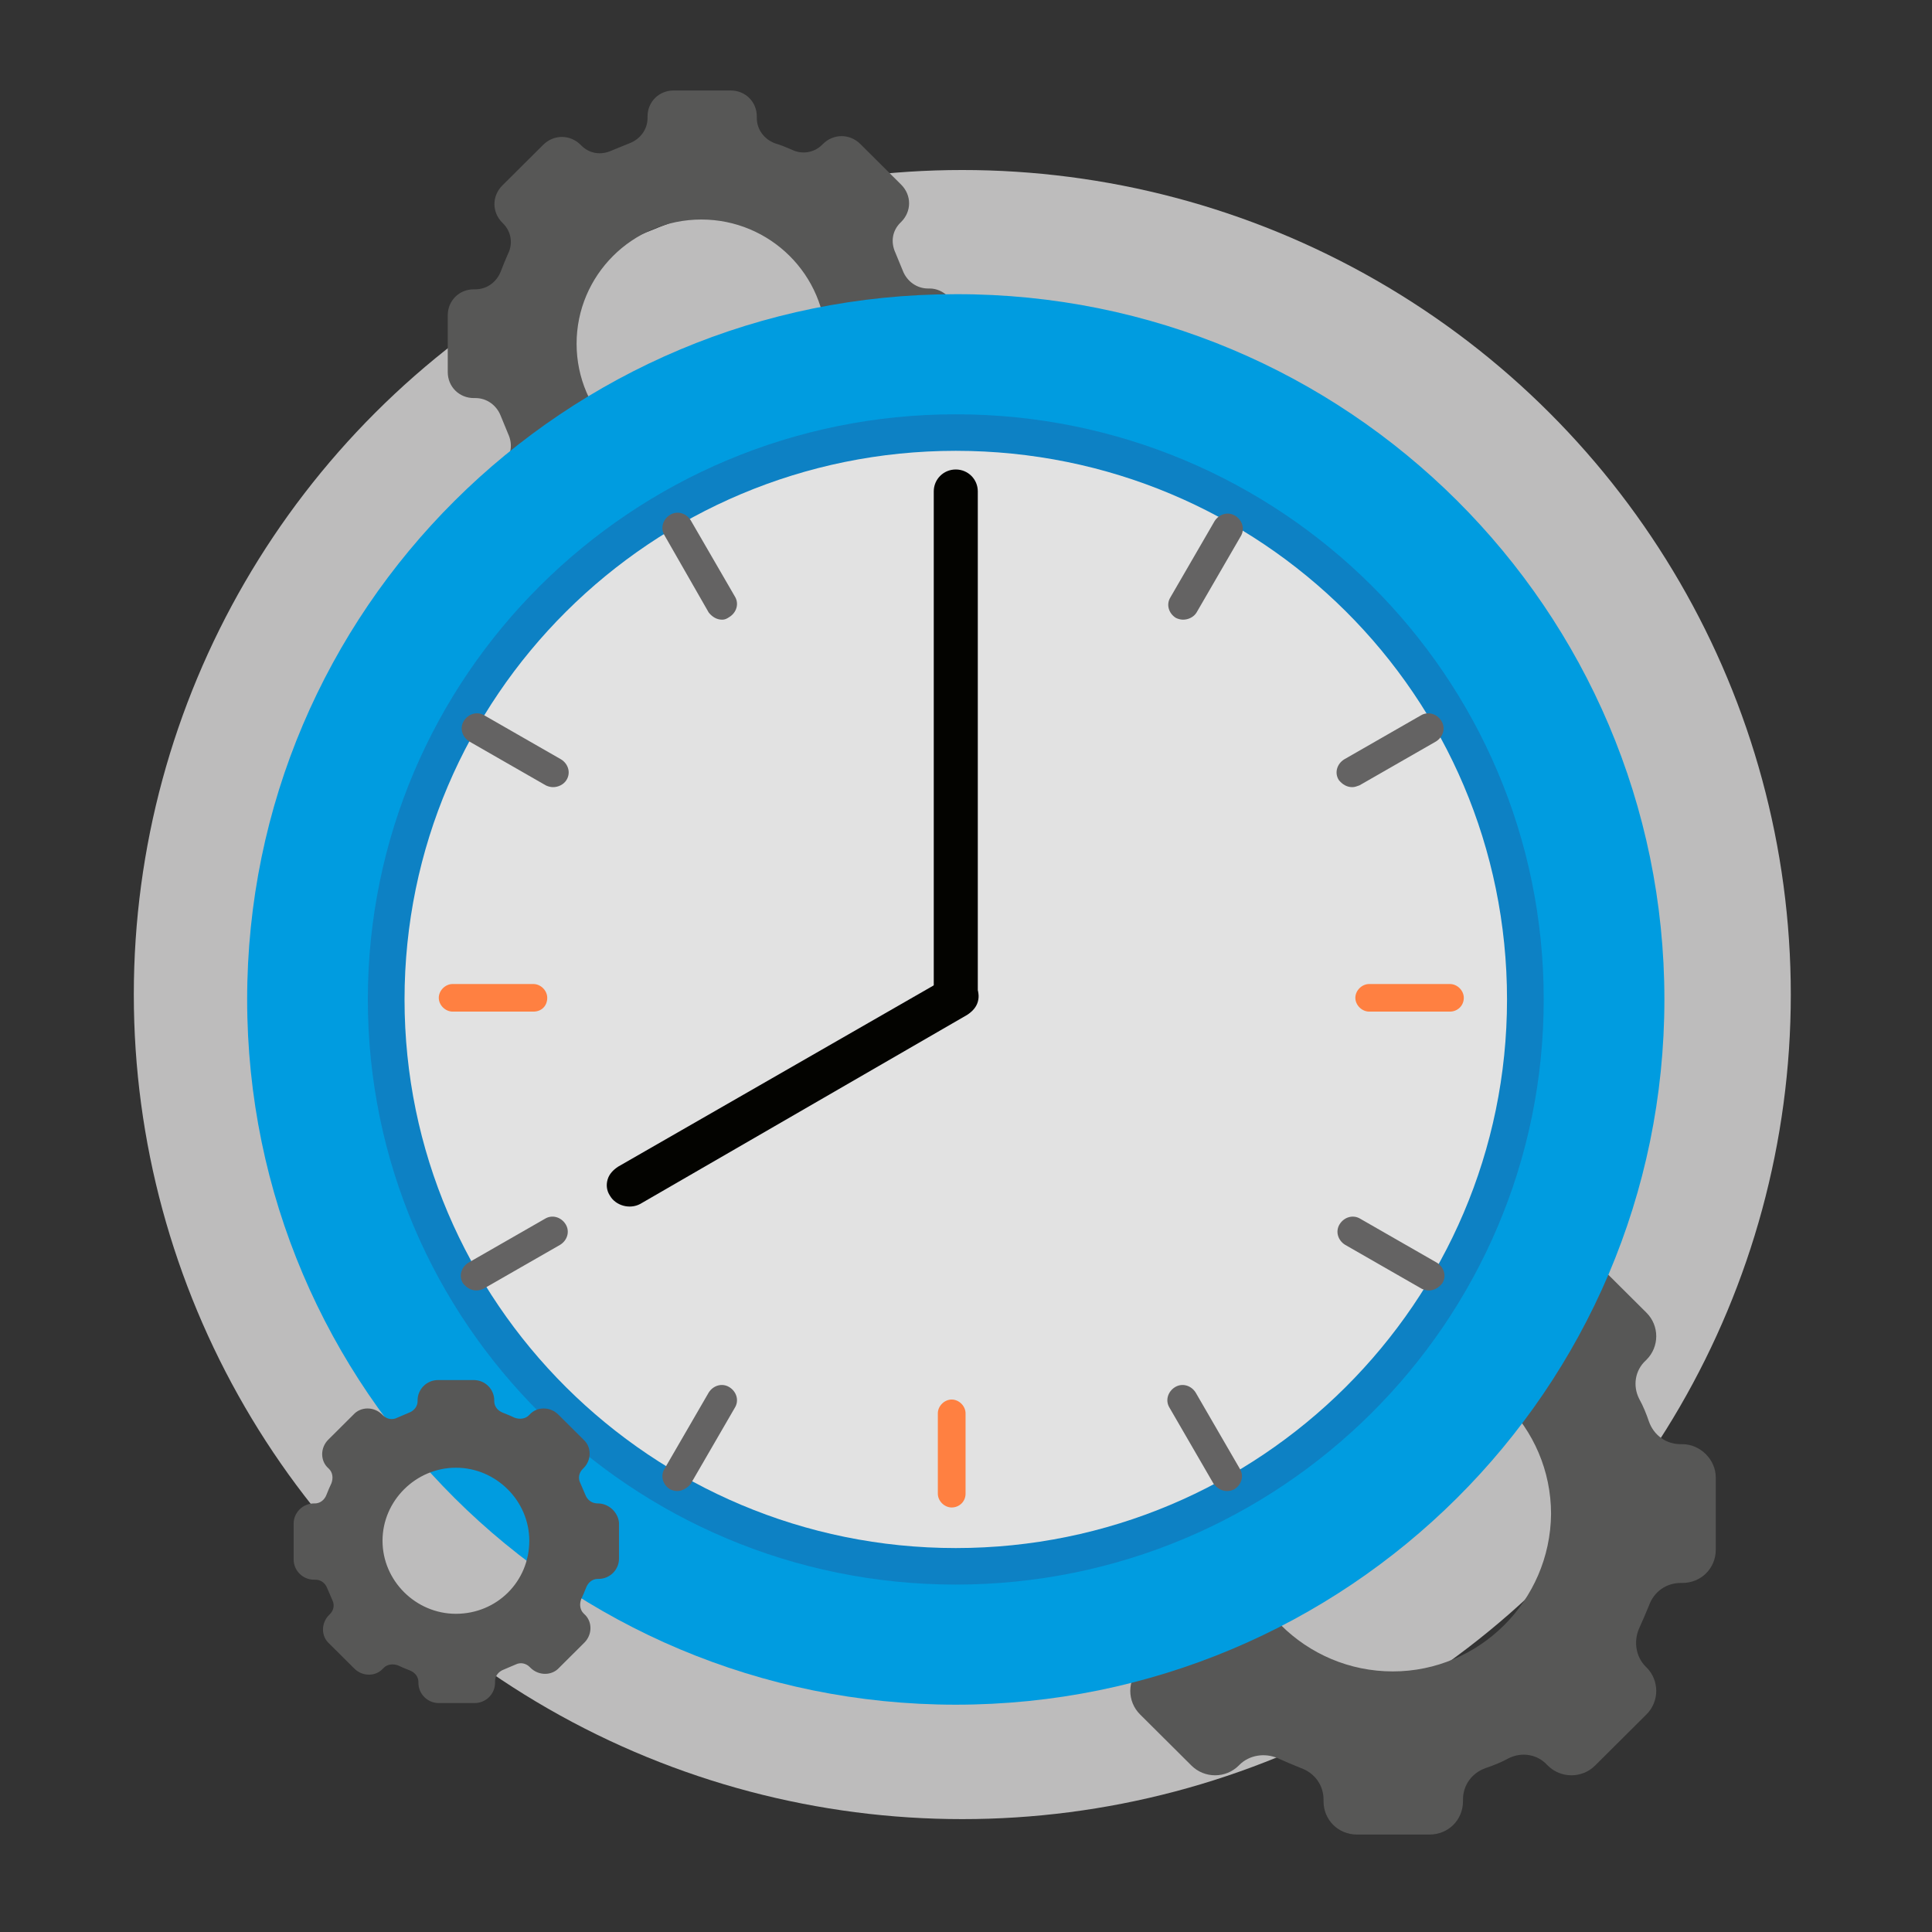 <?xml version="1.0" encoding="UTF-8" standalone="no"?>
<!DOCTYPE svg PUBLIC "-//W3C//DTD SVG 1.1//EN" "http://www.w3.org/Graphics/SVG/1.1/DTD/svg11.dtd">
<svg width="100%" height="100%" viewBox="0 0 299 299" version="1.1" xmlns="http://www.w3.org/2000/svg" xmlns:xlink="http://www.w3.org/1999/xlink" xml:space="preserve" xmlns:serif="http://www.serif.com/" style="fill-rule:evenodd;clip-rule:evenodd;stroke-miterlimit:10;">
    <rect x="0" y="0" width="299" height="299" fill="#333333" stroke="none"/>
    <g transform="matrix(1.262,0,0,1.256,-39.489,-38.498)">
        <circle cx="149.3" cy="153.2" r="101.6" style="fill:rgb(189,188,188);"/>
    </g>
    <g transform="matrix(1.262,0,0,1.256,-39.489,-38.498)">
        <path d="M145.3,66.2L145.1,66.2C143.7,66.2 142.5,65.3 142,64C141.7,63.3 141.4,62.5 141.1,61.8C140.5,60.5 140.7,59.1 141.7,58.1L141.8,58C143.1,56.7 143.1,54.7 141.8,53.4L136.8,48.4C135.5,47.1 133.5,47.1 132.2,48.4L132.1,48.5C131.1,49.5 129.6,49.7 128.4,49.1C127.7,48.8 127,48.5 126.3,48.3C125,47.8 124.1,46.6 124.1,45.2L124.1,45C124.1,43.2 122.7,41.8 120.9,41.8L113.9,41.8C112.1,41.8 110.7,43.2 110.7,45L110.7,45.2C110.7,46.6 109.8,47.8 108.5,48.3C107.8,48.6 107,48.9 106.3,49.2C105,49.8 103.6,49.6 102.6,48.6L102.5,48.5C101.2,47.2 99.2,47.2 97.9,48.5L92.9,53.5C91.6,54.8 91.6,56.8 92.9,58.1L93,58.2C94,59.2 94.2,60.7 93.6,61.9C93.3,62.6 93,63.3 92.7,64.1C92.2,65.4 91,66.3 89.6,66.3L89.4,66.3C87.6,66.3 86.2,67.7 86.2,69.5L86.2,76.5C86.2,78.3 87.6,79.7 89.4,79.7L89.6,79.7C91,79.7 92.2,80.6 92.7,81.9C93,82.6 93.3,83.4 93.6,84.1C94.2,85.4 94,86.8 93,87.8L92.9,87.9C91.6,89.2 91.6,91.2 92.9,92.5L97.9,97.5C99.2,98.8 101.2,98.8 102.5,97.5L102.6,97.4C103.6,96.4 105.1,96.2 106.3,96.8C107,97.1 107.7,97.4 108.5,97.7C109.8,98.2 110.7,99.4 110.7,100.8L110.7,101C110.7,102.8 112.1,104.2 113.9,104.2L120.9,104.2C122.7,104.2 124.1,102.8 124.1,101L124.1,100.8C124.1,99.4 125,98.2 126.3,97.7C127,97.4 127.8,97.1 128.5,96.8C129.8,96.2 131.2,96.4 132.2,97.4L132.3,97.5C133.6,98.8 135.6,98.8 136.9,97.5L141.9,92.5C143.2,91.2 143.2,89.2 141.9,87.9L141.8,87.8C140.8,86.8 140.6,85.3 141.2,84.1C141.5,83.4 141.8,82.7 142.1,81.9C142.6,80.6 143.8,79.7 145.2,79.7L145.4,79.7C147.2,79.7 148.6,78.3 148.6,76.5L148.6,69.5C148.5,67.7 147,66.2 145.3,66.2ZM117.3,88.3C108.9,88.3 102,81.5 102,73C102,64.6 108.8,57.7 117.3,57.7C125.7,57.7 132.6,64.5 132.6,73C132.6,81.4 125.7,88.3 117.3,88.3Z" style="fill:rgb(87,87,86);fill-rule:nonzero;"/>
    </g>
    <g transform="matrix(1.262,0,0,1.256,-39.489,-38.498)">
        <path d="M237.6,208.6L237.4,208.6C235.6,208.6 234.1,207.5 233.5,205.8C233.2,204.9 232.8,203.9 232.3,203C231.5,201.4 231.8,199.5 233.1,198.3L233.2,198.2C234.8,196.6 234.8,194 233.2,192.4L226.9,186.1C225.3,184.5 222.7,184.5 221.1,186.1L221,186.2C219.8,187.4 217.9,187.7 216.3,187C215.4,186.6 214.5,186.2 213.5,185.8C211.8,185.2 210.7,183.7 210.7,181.9L210.7,181.7C210.7,179.4 208.9,177.6 206.6,177.6L197.7,177.6C195.4,177.6 193.6,179.4 193.6,181.7L193.6,181.9C193.6,183.7 192.5,185.2 190.8,185.8C189.9,186.1 188.9,186.5 188,187C186.4,187.8 184.5,187.5 183.3,186.2L183.2,186.1C181.6,184.5 179,184.5 177.4,186.1L171.1,192.4C169.5,194 169.5,196.6 171.1,198.2L171.2,198.3C172.4,199.5 172.7,201.4 172,203C171.6,203.9 171.2,204.8 170.8,205.8C170.2,207.5 168.7,208.6 166.9,208.6L166.7,208.6C164.4,208.6 162.6,210.4 162.6,212.7L162.6,221.6C162.6,223.9 164.4,225.7 166.7,225.7L166.9,225.7C168.7,225.7 170.2,226.8 170.8,228.5C171.1,229.4 171.5,230.4 172,231.3C172.8,232.9 172.5,234.8 171.2,236L171.1,236.1C169.5,237.7 169.5,240.3 171.1,241.9L177.4,248.2C179,249.8 181.6,249.8 183.2,248.2L183.3,248.1C184.5,246.9 186.4,246.6 188,247.3C188.9,247.7 189.8,248.1 190.8,248.5C192.5,249.1 193.6,250.6 193.6,252.4L193.6,252.6C193.6,254.9 195.4,256.7 197.7,256.7L206.6,256.7C208.9,256.7 210.7,254.9 210.7,252.6L210.7,252.4C210.7,250.6 211.8,249.1 213.5,248.5C214.4,248.2 215.4,247.8 216.3,247.3C217.9,246.5 219.8,246.8 221,248.1L221.1,248.2C222.7,249.8 225.3,249.8 226.9,248.2L233.2,241.9C234.8,240.3 234.8,237.7 233.2,236.1L233.1,236C231.9,234.8 231.6,232.9 232.3,231.3C232.7,230.4 233.1,229.5 233.5,228.5C234.1,226.8 235.6,225.7 237.4,225.7L237.6,225.7C239.9,225.7 241.7,223.9 241.7,221.6L241.7,212.7C241.7,210.5 239.8,208.6 237.6,208.6ZM202.1,236.6C191.4,236.6 182.7,227.9 182.7,217.2C182.7,206.5 191.4,197.8 202.1,197.8C212.8,197.8 221.5,206.5 221.5,217.2C221.4,227.9 212.7,236.6 202.1,236.6Z" style="fill:rgb(87,87,86);fill-rule:nonzero;"/>
    </g>
    <g transform="matrix(1.262,0,0,1.256,-39.489,-38.498)">
        <path d="M231.9,153.8C231.9,197.7 196.3,233.3 152.4,233.3C108.5,233.3 72.9,197.7 72.9,153.8C72.9,109.9 108.5,74.3 152.4,74.3C196.3,74.2 231.9,109.8 231.9,153.8Z" style="fill:rgb(29,29,27);"/>
    </g>
    <g transform="matrix(1.262,0,0,1.256,-39.489,-38.498)">
        <path d="M227.5,153.8C227.5,197.7 191.9,233.3 148,233.3C104.1,233.3 68.4,197.7 68.4,153.8C68.4,109.9 104,74.3 147.9,74.3C191.8,74.3 227.5,109.8 227.5,153.8Z" style="fill:rgb(40,39,37);"/>
    </g>
    <g transform="matrix(1.262,0,0,1.256,-39.489,-38.498)">
        <circle cx="148" cy="153.8" r="60.7" style="fill:white;"/>
    </g>
    <g transform="matrix(1.262,0,0,1.256,-39.489,-38.498)">
        <path d="M235.4,153.8C235.4,201.8 196.5,240.7 148.5,240.7C100.5,240.7 61.6,201.8 61.6,153.8C61.6,105.8 100.5,66.9 148.5,66.9C196.5,66.8 235.4,105.8 235.4,153.8Z" style="fill:rgb(0,156,224);fill-rule:nonzero;"/>
    </g>
    <g transform="matrix(1.262,0,0,1.256,-39.489,-38.498)">
        <path d="M220.6,153.8C220.6,193.6 188.3,225.9 148.5,225.9C108.7,225.9 76.4,193.6 76.4,153.8C76.4,114 108.7,81.7 148.5,81.7C188.3,81.7 220.6,113.9 220.6,153.8Z" style="fill:rgb(13,129,196);fill-rule:nonzero;"/>
    </g>
    <g transform="matrix(1.262,0,0,1.256,-39.489,-38.498)">
        <path d="M216.1,153.8C216.1,191.1 185.8,221.4 148.5,221.4C111.2,221.4 80.9,191.1 80.9,153.8C80.9,116.5 111.2,86.2 148.5,86.2C185.9,86.2 216.1,116.4 216.1,153.8Z" style="fill:rgb(226,226,226);fill-rule:nonzero;"/>
    </g>
    <g transform="matrix(1.262,0,0,1.256,-39.489,-38.498)">
        <path d="M151.2,153.3L151.2,91.2C151.2,89.7 150,88.5 148.5,88.5C147,88.5 145.8,89.7 145.8,91.2L145.8,153.3C145.8,154.8 147,156 148.5,156C150,156 151.2,154.8 151.2,153.3Z" style="fill:rgb(3,3,0);fill-rule:nonzero;"/>
    </g>
    <g transform="matrix(1.262,0,0,1.256,-39.489,-38.498)">
        <path d="M149.9,155.7C150.5,155.3 151,154.8 151.2,154.1C151.4,153.4 151.3,152.7 150.9,152.1C150.4,151.2 149.5,150.8 148.6,150.8C148.1,150.8 147.7,150.9 147.3,151.2L107.1,174.4C106.5,174.8 106,175.3 105.8,176C105.6,176.7 105.7,177.4 106.1,178C106.8,179.2 108.5,179.7 109.8,179L149.9,155.7Z" style="fill:rgb(3,3,0);fill-rule:nonzero;"/>
    </g>
    <g transform="matrix(1.262,0,0,1.256,-39.489,-38.498)">
        <path d="M104.6,216.4C103.6,216.4 102.9,215.8 102.6,215C102.4,214.5 102.2,214.1 102,213.6C101.6,212.8 101.8,211.9 102.4,211.3L102.5,211.2C103.3,210.4 103.3,209.1 102.5,208.4L99.4,205.3C98.6,204.5 97.3,204.5 96.6,205.3L96.5,205.4C95.9,206 95,206.1 94.2,205.8C93.8,205.6 93.3,205.4 92.8,205.2C92,204.9 91.4,204.2 91.4,203.3L91.4,203.2C91.4,202.1 90.5,201.2 89.4,201.2L85,201.2C83.9,201.2 83,202.1 83,203.2L83,203.3C83,204.2 82.4,204.9 81.6,205.2C81.1,205.4 80.7,205.6 80.2,205.8C79.4,206.2 78.5,206 77.9,205.4L77.8,205.3C77,204.5 75.7,204.5 75,205.3L71.9,208.4C71.1,209.2 71.1,210.5 71.9,211.2L72,211.3C72.6,211.9 72.7,212.8 72.4,213.6C72.2,214 72,214.5 71.8,215C71.5,215.8 70.8,216.4 69.9,216.4L69.8,216.4C68.7,216.4 67.8,217.3 67.8,218.4L67.8,222.8C67.8,223.9 68.7,224.8 69.8,224.8L70,224.8C70.9,224.8 71.6,225.4 71.9,226.2C72.1,226.7 72.3,227.1 72.5,227.6C72.9,228.4 72.7,229.3 72.1,229.9L72,230C71.2,230.8 71.2,232.1 72,232.8L75.1,235.9C75.9,236.7 77.2,236.7 77.9,235.9L78,235.8C78.6,235.2 79.5,235.1 80.3,235.4C80.7,235.6 81.2,235.8 81.7,236C82.5,236.3 83.1,237 83.1,237.9L83.1,238C83.1,239.1 84,240 85.1,240L89.5,240C90.6,240 91.5,239.1 91.5,238L91.5,237.8C91.5,236.9 92.1,236.2 92.9,235.9C93.4,235.7 93.8,235.5 94.3,235.3C95.1,234.9 96,235.1 96.6,235.7L96.7,235.8C97.5,236.6 98.8,236.6 99.5,235.8L102.6,232.7C103.4,231.9 103.4,230.6 102.6,229.9L102.5,229.8C101.9,229.2 101.8,228.3 102.1,227.5C102.3,227.1 102.5,226.6 102.7,226.1C103,225.3 103.7,224.7 104.6,224.7L104.7,224.7C105.8,224.7 106.7,223.8 106.7,222.7L106.7,218.3C106.6,217.3 105.7,216.4 104.6,216.4ZM87.2,230C82,230 77.7,225.7 77.7,220.5C77.7,215.3 82,211 87.2,211C92.4,211 96.7,215.3 96.7,220.5C96.7,225.8 92.5,230 87.2,230Z" style="fill:rgb(87,87,86);fill-rule:nonzero;stroke:rgb(87,87,86);stroke-width:1px;"/>
    </g>
    <g transform="matrix(1.262,0,0,1.256,-39.489,-38.498)">
        <path d="M148,216.4C147.1,216.4 146.3,215.6 146.3,214.7L146.3,204.8C146.3,203.9 147.1,203.1 148,203.1C148.9,203.1 149.7,203.9 149.7,204.8L149.7,214.7C149.7,215.7 148.9,216.4 148,216.4Z" style="fill:rgb(255,128,65);fill-rule:nonzero;"/>
    </g>
    <g transform="matrix(1.262,0,0,1.256,-39.489,-38.498)">
        <path d="M209.1,155.3L199.2,155.3C198.3,155.3 197.5,154.5 197.5,153.6C197.5,152.7 198.3,151.9 199.2,151.9L209.1,151.9C210,151.9 210.8,152.7 210.8,153.6C210.8,154.6 210,155.3 209.1,155.3Z" style="fill:rgb(255,128,65);fill-rule:nonzero;"/>
        <path d="M96.7,155.3L86.8,155.3C85.9,155.3 85.1,154.5 85.1,153.6C85.1,152.7 85.9,151.9 86.8,151.9L96.7,151.9C97.6,151.9 98.4,152.7 98.4,153.6C98.4,154.6 97.7,155.3 96.7,155.3Z" style="fill:rgb(255,128,65);fill-rule:nonzero;"/>
    </g>
    <g transform="matrix(1.393,0,0,1.386,-58.733,-57.944)">
        <g>
            <path d="M122.4,111C121.8,111 121.3,110.7 120.9,110.2L116,101.6C115.5,100.8 115.8,99.8 116.6,99.3C117.4,98.8 118.4,99.1 118.9,99.9L123.8,108.4C124.3,109.2 124,110.2 123.2,110.7C122.9,110.9 122.7,111 122.4,111Z" style="fill:rgb(100,99,99);fill-rule:nonzero;"/>
            <path d="M178.5,208.3C177.9,208.3 177.4,208 177,207.5L172.1,199C171.6,198.2 171.9,197.2 172.7,196.7C173.5,196.2 174.5,196.5 175,197.3L179.9,205.8C180.4,206.6 180.1,207.6 179.3,208.1C179.1,208.2 178.8,208.3 178.5,208.3Z" style="fill:rgb(100,99,99);fill-rule:nonzero;"/>
        </g>
        <g>
            <path d="M192.4,129.7C191.8,129.7 191.3,129.4 190.9,128.9C190.4,128.1 190.7,127.1 191.5,126.6L200,121.7C200.8,121.2 201.8,121.5 202.3,122.3C202.8,123.1 202.5,124.1 201.7,124.6L193.2,129.5C192.9,129.6 192.7,129.7 192.4,129.7Z" style="fill:rgb(100,99,99);fill-rule:nonzero;"/>
            <path d="M95.1,185.9C94.5,185.9 94,185.6 93.6,185.1C93.1,184.3 93.4,183.3 94.2,182.8L102.7,177.9C103.5,177.4 104.5,177.7 105,178.5C105.5,179.3 105.2,180.3 104.4,180.8L95.9,185.7C95.7,185.8 95.4,185.9 95.1,185.9Z" style="fill:rgb(100,99,99);fill-rule:nonzero;"/>
        </g>
    </g>
    <g transform="matrix(1.393,0,0,1.386,-58.733,-57.944)">
        <g>
            <path d="M103.6,129.7C103.3,129.7 103,129.6 102.8,129.5L94.3,124.6C93.5,124.1 93.2,123.1 93.7,122.3C94.2,121.5 95.2,121.2 96,121.7L104.5,126.6C105.3,127.1 105.6,128.1 105.1,128.9C104.8,129.4 104.2,129.7 103.6,129.7Z" style="fill:rgb(100,99,99);fill-rule:nonzero;"/>
            <path d="M200.9,185.9C200.6,185.9 200.3,185.8 200.1,185.7L191.6,180.8C190.8,180.3 190.5,179.3 191,178.5C191.5,177.7 192.5,177.4 193.3,177.9L201.8,182.8C202.6,183.3 202.9,184.3 202.4,185.1C202,185.6 201.5,185.9 200.9,185.9Z" style="fill:rgb(100,99,99);fill-rule:nonzero;"/>
        </g>
        <g>
            <path d="M173.6,111C173.3,111 173,110.9 172.8,110.8C172,110.3 171.7,109.3 172.2,108.5L177.1,100C177.6,99.2 178.6,98.9 179.4,99.4C180.2,99.9 180.5,100.9 180,101.7L175.1,110.2C174.8,110.7 174.2,111 173.6,111Z" style="fill:rgb(100,99,99);fill-rule:nonzero;"/>
            <path d="M117.4,208.3C117.1,208.3 116.8,208.2 116.6,208.1C115.8,207.6 115.5,206.6 116,205.8L120.9,197.3C121.4,196.5 122.4,196.2 123.2,196.7C124,197.2 124.3,198.2 123.8,199L118.9,207.5C118.6,207.9 118,208.3 117.4,208.3Z" style="fill:rgb(100,99,99);fill-rule:nonzero;"/>
        </g>
    </g>
</svg>
